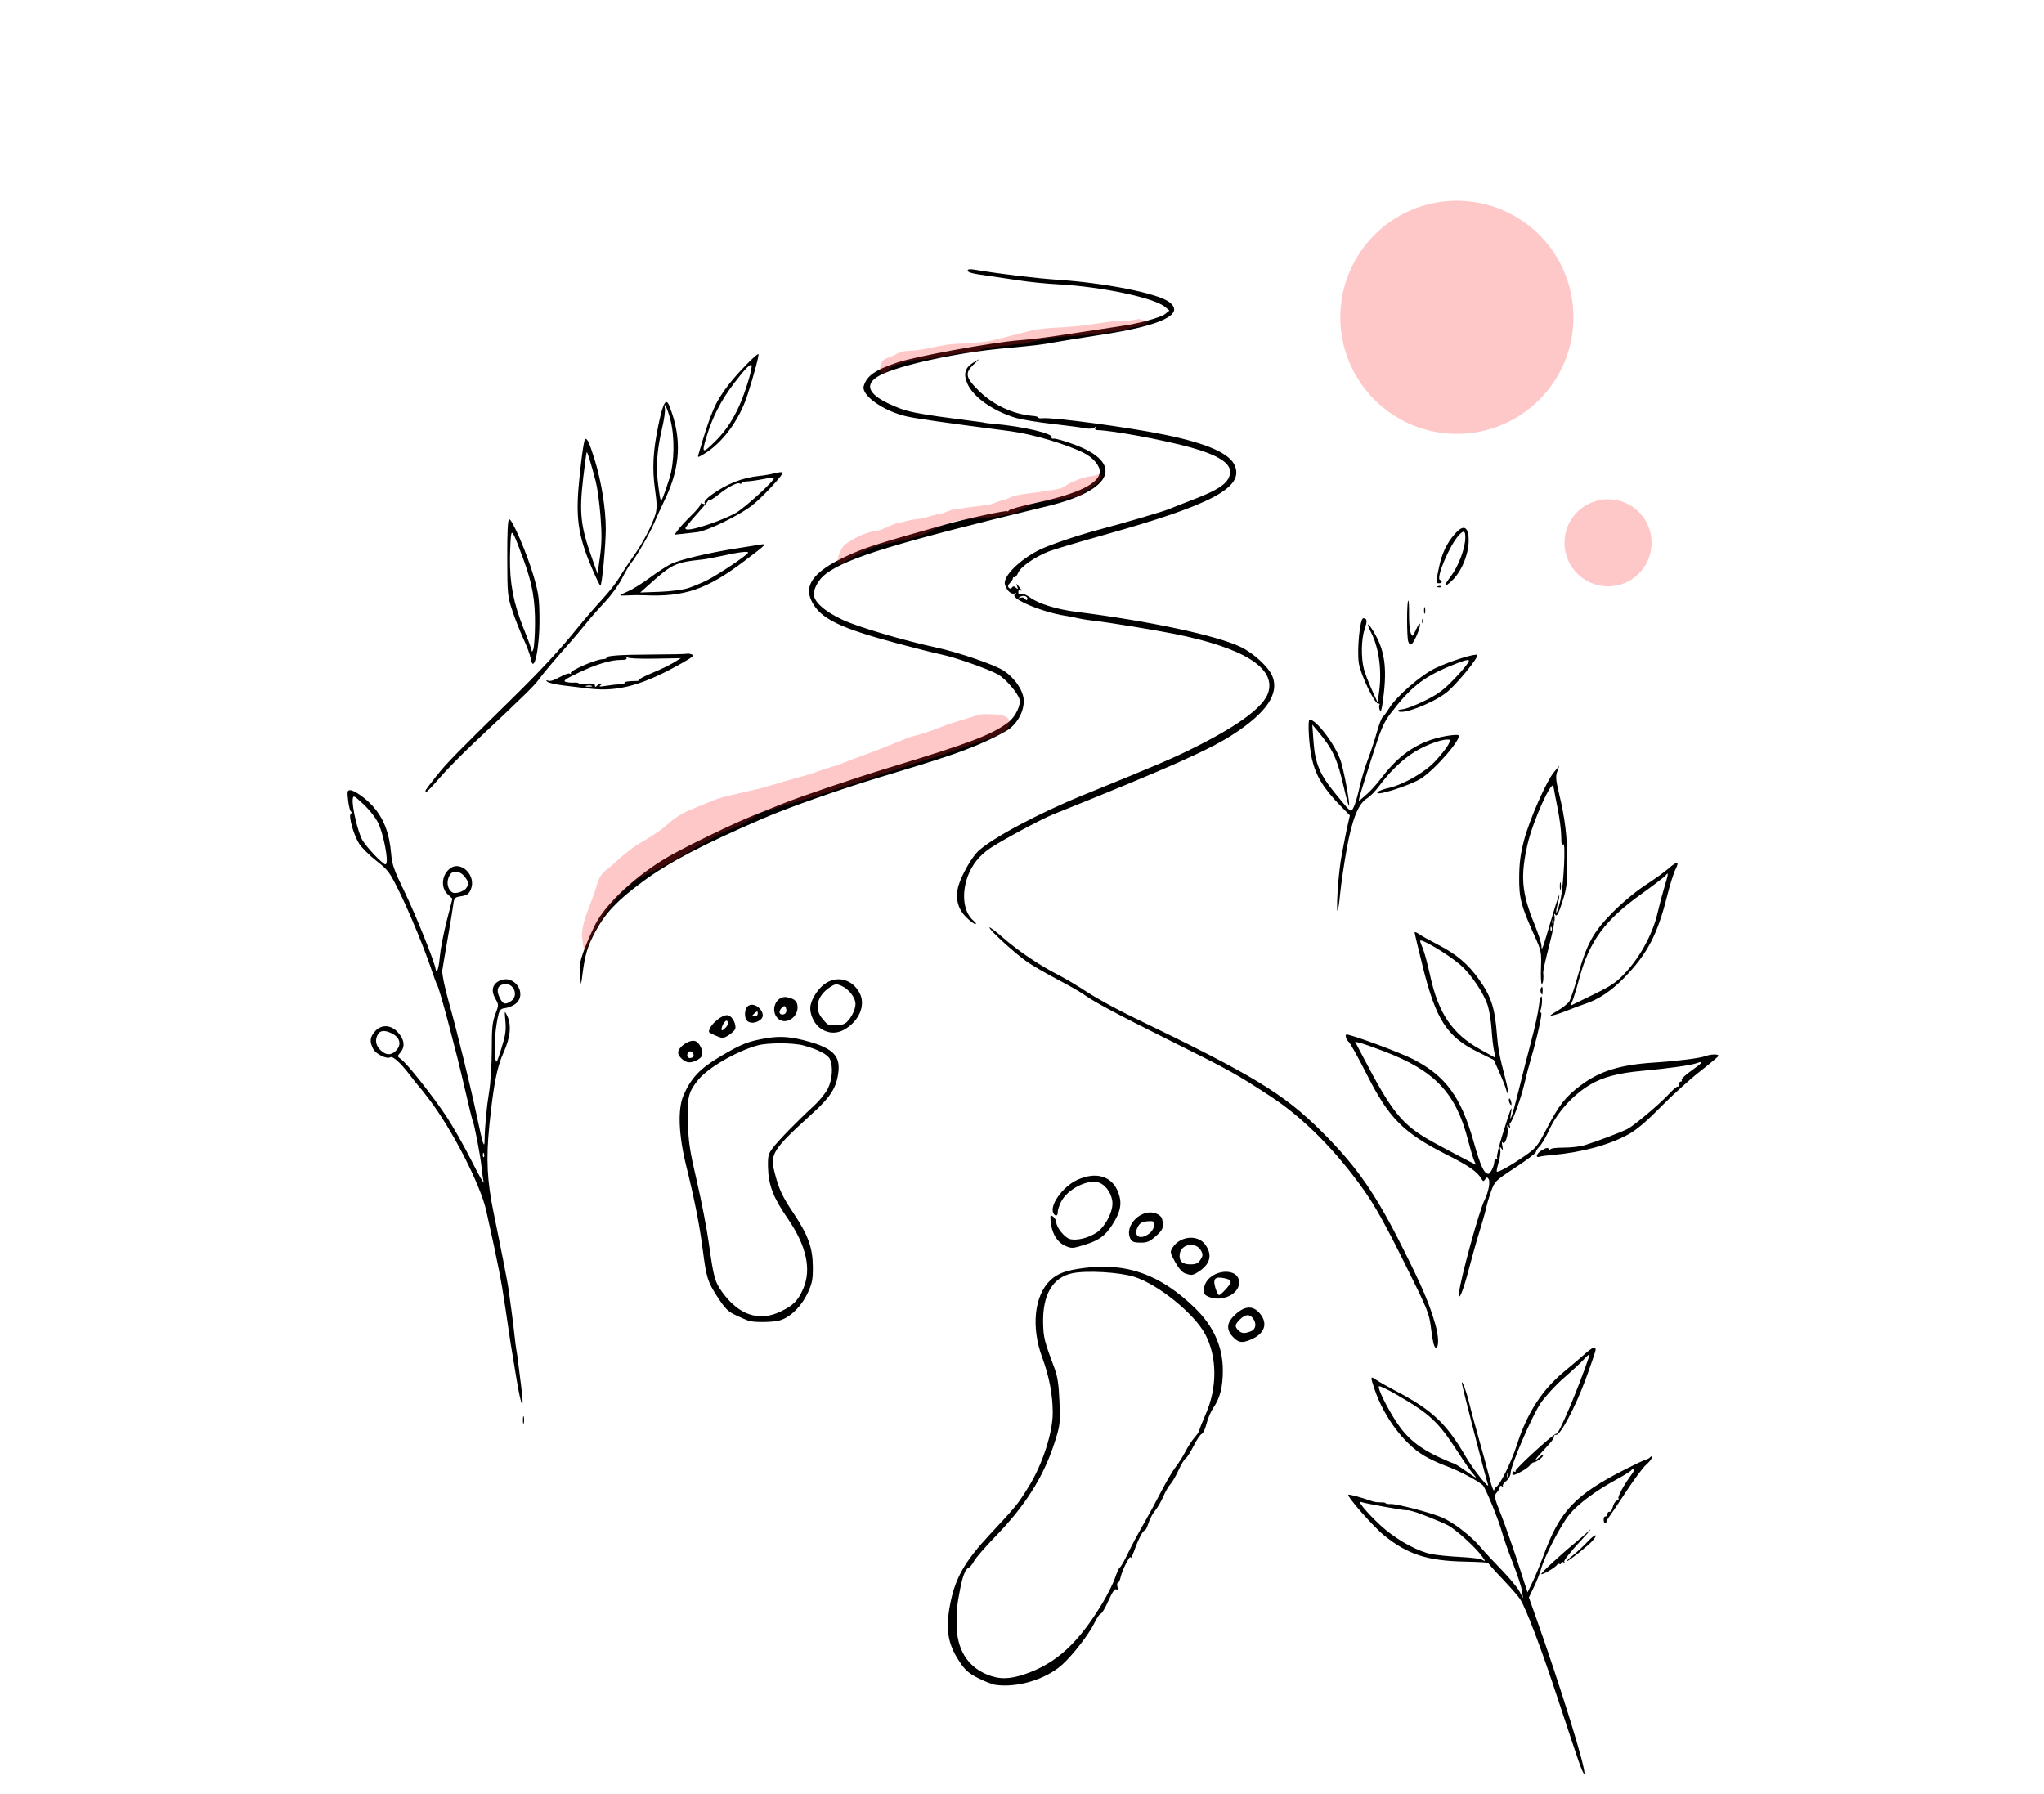 <?xml version="1.0" encoding="UTF-8" standalone="no"?>
<svg
   width="450"
   height="395"
   viewBox="0 0 450 395"
   version="1.1"
   id="svg4564"
   xml:space="preserve"
   xmlns="http://www.w3.org/2000/svg"
   xmlns:svg="http://www.w3.org/2000/svg"><defs
     id="defs4568" /><path
     style="fill:#000000;stroke-width:0.398"
     d="m 347.575,387.801 c -0.557,-1.599 -2.666,-7.927 -4.687,-14.062 -3.614,-10.975 -6.901,-19.64 -8.25,-21.748 -0.377,-0.59 -2.112,-2.571 -3.854,-4.402 -1.743,-1.832 -3.148,-3.42 -3.124,-3.529 0.025,-0.11 -2.287,-0.244 -5.137,-0.299 -8.26,-0.159 -12.636,-1.58 -17.828,-5.788 -2.386,-1.934 -8.211,-8.567 -7.844,-8.933 0.145,-0.145 3.079,0.655 5.231,1.427 0.438,0.157 1.29,0.269 1.892,0.248 0.603,-0.021 1.096,0.066 1.096,0.193 0,0.127 0.493,0.207 1.096,0.178 1.329,-0.064 8.899,1.917 11.309,2.959 2.48,1.073 6.302,4.003 8.349,6.4 0.966,1.131 3.134,3.469 4.819,5.197 1.685,1.727 3.422,3.826 3.862,4.664 l 0.798,1.523 -0.225,-1.594 c -0.124,-0.876 -1.034,-3.655 -2.024,-6.175 -0.99,-2.52 -2.059,-5.561 -2.377,-6.759 -0.655,-2.469 -3.485,-9.44 -4.165,-10.259 -0.723,-0.871 -5.296,-3.295 -8.201,-4.348 -1.476,-0.534 -3.642,-1.548 -4.813,-2.253 -4.437,-2.668 -8.759,-8.447 -10.838,-14.489 -1.011,-2.94 -0.984,-3.128 0.32,-2.207 0.603,0.426 2.53,1.522 4.283,2.437 7.969,4.156 11.159,7.142 15.38,14.392 1.734,2.978 5.507,7.69 4.929,6.155 -0.431,-1.145 -5.761,-21.833 -5.747,-22.31 0.021,-0.758 1.052,2.001 1.563,4.183 0.282,1.205 1.274,4.88 2.205,8.167 0.931,3.287 2.022,7.293 2.425,8.903 0.403,1.61 0.81,2.685 0.905,2.39 0.095,-0.295 0.313,-0.629 0.484,-0.743 0.946,-0.625 3.323,-5.468 4.551,-9.272 2.3,-7.127 5.562,-12.144 10.566,-16.254 1.418,-1.165 3.336,-2.798 4.262,-3.63 1.744,-1.566 2.497,-1.872 2.501,-1.015 8.8e-4,0.274 -1.011,3.245 -2.25,6.603 -2.233,6.051 -5.571,12.315 -6.459,12.121 -0.251,-0.055 -0.456,0.087 -0.456,0.316 0,0.509 -0.519,1.183 -2.637,3.425 -1.614,1.709 -1.909,2.369 -0.482,1.078 0.401,-0.363 0.729,-0.495 0.729,-0.295 0,0.384 -1.56,1.513 -2.124,1.538 -0.182,0.009 -0.541,0.302 -0.798,0.653 -0.257,0.351 -1.229,1.027 -2.159,1.502 -1.443,0.736 -1.692,0.771 -1.692,0.234 0,-0.346 0.184,-0.516 0.408,-0.377 0.225,0.139 0.359,0.078 0.299,-0.136 -0.132,-0.469 8.664,-8.493 8.972,-8.185 0.438,0.438 4.947,-10.221 7.275,-17.201 0.163,-0.489 -0.237,-0.237 -1.077,0.679 -0.735,0.801 -2.785,2.711 -4.554,4.244 -1.772,1.535 -4.053,4.012 -5.078,5.515 -1.937,2.841 -6.644,13.8 -6.644,15.468 0,0.531 -0.431,1.285 -0.982,1.719 -0.54,0.425 -0.854,0.915 -0.697,1.089 0.157,0.174 0.061,0.187 -0.213,0.029 -0.284,-0.163 -0.498,-0.076 -0.498,0.204 0,0.27 -0.298,0.82 -0.663,1.223 -0.623,0.688 -0.565,0.979 0.949,4.812 0.887,2.244 2.563,7.017 3.725,10.608 l 2.113,6.528 1.122,-2.319 c 0.617,-1.275 1.684,-3.855 2.371,-5.731 3.628,-9.915 6.937,-13.407 18.071,-19.067 2.191,-1.114 4.253,-2.081 4.581,-2.149 0.329,-0.068 0.729,-0.303 0.89,-0.522 0.179,-0.243 0.295,-0.194 0.299,0.125 0.004,0.288 -0.536,0.98 -1.198,1.537 -0.662,0.557 -2.628,3.19 -4.369,5.85 -1.74,2.66 -3.439,5.187 -3.775,5.615 -0.336,0.428 -0.611,0.921 -0.611,1.096 0,0.175 -0.141,0.317 -0.313,0.317 -0.172,0 -0.313,-0.346 -0.313,-0.768 0,-0.423 0.178,-0.736 0.395,-0.697 0.217,0.039 0.411,-0.198 0.431,-0.526 0.02,-0.329 0.239,-0.557 0.487,-0.508 0.248,0.049 0.564,-0.429 0.703,-1.062 0.139,-0.634 0.537,-1.261 0.883,-1.394 0.347,-0.133 0.515,-0.357 0.375,-0.497 -0.278,-0.278 1.284,-3.136 2.845,-5.204 0.537,-0.712 0.787,-1.295 0.555,-1.295 -0.232,0 -0.523,0.164 -0.647,0.363 -0.124,0.2 -1.613,1.119 -3.31,2.042 -4.51,2.453 -8.435,5.388 -10.31,7.708 -1.842,2.279 -5.366,9.058 -6.135,11.801 -0.276,0.985 -1.003,2.829 -1.615,4.098 l -1.114,2.308 1.309,3.668 c 5.614,15.732 11.459,34.61 10.891,35.178 -0.11,0.11 -0.656,-1.108 -1.214,-2.707 z m -21.323,-45.236 c -1.371,-1.919 -5.803,-5.936 -7.511,-6.808 -1.679,-0.857 -6.61,-2.816 -7.696,-3.058 -0.329,-0.073 -0.687,-0.168 -0.797,-0.211 -0.11,-0.043 -0.338,-0.055 -0.509,-0.027 -0.479,0.078 -9.29,-1.514 -10.114,-1.828 -1.162,-0.443 2.548,3.757 5.39,6.101 3.17,2.614 7.298,4.811 10.08,5.362 1.169,0.232 4.008,0.518 6.309,0.636 2.301,0.118 4.452,0.37 4.781,0.559 0.908,0.522 0.914,0.456 0.069,-0.728 z m -1.947,-18.127 c -0.452,-0.493 -1.982,-2.689 -3.399,-4.88 -4.321,-6.681 -6.11,-8.335 -13.765,-12.734 -1.819,-1.045 -3.419,-1.787 -3.557,-1.65 -0.371,0.371 1.814,4.802 3.968,8.048 2.213,3.335 4.929,5.563 9.171,7.523 1.669,0.771 3.181,1.411 3.359,1.421 0.179,0.011 1.311,0.719 2.516,1.574 2.548,1.808 2.833,1.924 1.707,0.697 z m 7.729,0.025 c -0.127,-0.318 -0.222,-0.223 -0.241,0.241 -0.017,0.42 0.077,0.655 0.209,0.523 0.132,-0.132 0.147,-0.476 0.031,-0.764 z m -113.04,46.408 c -0.561,-0.087 -2.175,-0.734 -3.585,-1.436 -2.046,-1.019 -2.864,-1.72 -4.044,-3.467 -2.733,-4.044 -3.269,-7.263 -2.158,-12.945 1.109,-5.67 3.212,-9.339 8.77,-15.302 5.847,-6.273 6.05,-6.524 8.489,-10.447 3.03,-4.875 5.302,-11.857 5.302,-16.293 0,-3.895 -0.788,-8.028 -2.316,-12.152 -2.48,-6.691 -1.751,-13.643 1.782,-16.996 1.614,-1.532 3.502,-2.212 7.549,-2.72 9.344,-1.173 16.656,1.466 24.197,8.735 4.169,4.018 6.236,8.599 6.236,13.82 2.3e-4,3.659 -0.611,6.067 -2.087,8.226 -0.56,0.819 -1.237,2.402 -1.505,3.516 -0.267,1.115 -0.743,2.126 -1.056,2.246 -0.314,0.12 -1.121,1.317 -1.795,2.659 -0.674,1.342 -1.46,2.576 -1.746,2.743 -0.286,0.167 -0.992,1.332 -1.567,2.588 -0.575,1.257 -1.382,2.644 -1.793,3.083 -0.411,0.439 -1.121,1.673 -1.578,2.742 -0.457,1.069 -1.271,2.467 -1.809,3.105 -0.538,0.639 -1.19,1.871 -1.449,2.737 -0.26,0.867 -0.618,1.576 -0.797,1.576 -0.415,0 -1.443,1.986 -2.36,4.561 -0.394,1.107 -0.73,1.745 -0.746,1.418 -0.041,-0.833 -1.863,2.707 -2.203,4.279 -0.154,0.712 -0.428,1.295 -0.609,1.295 -0.181,0 -0.228,0.387 -0.105,0.859 0.158,0.605 0.083,0.771 -0.254,0.563 -0.324,-0.2 -0.885,0.618 -1.733,2.527 -0.69,1.553 -1.444,2.826 -1.676,2.829 -0.232,0.004 -0.869,0.936 -1.417,2.072 -1.174,2.435 -4.76,7.07 -7.089,9.162 -3.646,3.276 -10.009,5.169 -14.847,4.417 z m 6.598,-2.32 c 6.921,-2.345 11.818,-6.828 17.153,-15.705 1.127,-1.875 2.358,-4.348 2.737,-5.496 0.378,-1.148 0.867,-2.197 1.085,-2.332 0.218,-0.135 1.011,-1.526 1.761,-3.092 0.75,-1.566 2.243,-4.371 3.318,-6.233 1.075,-1.862 2.879,-5.179 4.008,-7.37 1.129,-2.191 2.558,-4.618 3.176,-5.392 0.617,-0.774 1.582,-2.298 2.144,-3.386 0.562,-1.088 1.481,-2.499 2.042,-3.136 0.561,-0.637 1.021,-1.325 1.021,-1.529 0,-0.204 0.631,-1.806 1.401,-3.558 2.584,-5.876 2.543,-12.638 -0.105,-17.615 -2.42,-4.547 -10.392,-10.989 -15.638,-12.636 -3.266,-1.025 -10.453,-1.441 -13.597,-0.786 -4.35,0.906 -6.593,4.744 -6.447,11.029 0.073,3.145 0.266,3.909 2.509,9.918 0.685,1.835 0.938,3.547 1.089,7.37 0.189,4.778 0.145,5.141 -1.078,8.964 -2.381,7.439 -6.425,13.868 -12.955,20.592 -2.274,2.342 -4.423,4.816 -4.776,5.498 -0.353,0.682 -0.885,1.334 -1.182,1.448 -0.686,0.263 -1.289,1.747 -1.844,4.532 -0.71,3.569 -0.834,4.815 -0.806,8.112 0.045,5.269 2.361,9.063 6.618,10.84 2.703,1.128 4.958,1.118 8.366,-0.037 z M 339.33,346.484 c 0,-0.331 4.619,-4.571 7.798,-7.158 0.641,-0.522 1.873,-1.597 2.738,-2.39 0.865,-0.793 -0.075,0.325 -2.089,2.485 -2.014,2.16 -3.545,4.115 -3.403,4.344 0.151,0.244 0.067,0.299 -0.202,0.133 -0.253,-0.156 -0.46,-0.084 -0.46,0.161 0,0.245 -0.164,0.344 -0.364,0.22 -0.2,-0.124 -0.424,-0.071 -0.498,0.116 -0.212,0.541 -3.52,2.504 -3.52,2.089 z m 6.972,-4.116 c 0.876,-0.697 2.355,-2.076 3.287,-3.065 1.605,-1.705 2.475,-1.802 0.996,-0.111 -0.9,1.03 -5.223,4.474 -5.593,4.457 -0.156,-0.007 0.434,-0.583 1.31,-1.28 z M 115.131,312.587 c 0,-0.767 0.082,-1.081 0.182,-0.697 0.1,0.383 0.1,1.011 0,1.394 -0.1,0.383 -0.182,0.07 -0.182,-0.697 z m -1.44,-9.163 c -0.632,-3.834 -1.213,-7.345 -1.29,-7.801 -0.078,-0.456 -0.583,-3.862 -1.123,-7.569 -0.884,-6.075 -1.637,-9.908 -4.226,-21.522 -1.287,-5.773 -7.486,-17.861 -12.607,-24.583 -1.033,-1.356 -1.984,-2.555 -2.114,-2.664 -0.13,-0.11 -1.081,-1.308 -2.113,-2.662 -2.052,-2.694 -3.755,-4.224 -4.316,-3.877 -0.756,0.467 -3.155,-0.714 -3.737,-1.84 -0.827,-1.6 -0.739,-2.559 0.354,-3.829 1.391,-1.617 3.543,-1.539 5.082,0.183 1.494,1.673 1.643,3.22 0.439,4.567 -0.584,0.653 -0.566,0.756 0.232,1.315 1.274,0.892 6.724,7.742 9.802,12.318 1.474,2.191 4.032,6.673 5.684,9.96 1.653,3.287 2.882,5.445 2.732,4.796 -0.15,-0.649 -0.367,-2.173 -0.482,-3.386 -0.213,-2.258 -1.582,-9.42 -1.898,-9.931 -0.097,-0.156 -0.915,-3.502 -1.819,-7.435 -1.869,-8.132 -5.407,-21.423 -5.996,-22.524 -0.216,-0.404 -0.734,-1.772 -1.151,-3.039 -1.519,-4.621 -4.865,-12.777 -7.155,-17.443 -2.21,-4.502 -2.509,-4.908 -5.134,-6.965 -1.533,-1.201 -3.241,-2.904 -3.794,-3.785 -1.261,-2.007 -2.418,-6.241 -1.809,-6.618 0.255,-0.158 0.273,-0.324 0.045,-0.412 -0.211,-0.081 -0.501,-1.179 -0.646,-2.439 -0.237,-2.061 -0.189,-2.291 0.477,-2.291 0.861,0 3.392,1.781 4.88,3.435 2.481,2.756 3.735,5.997 4.117,10.636 0.19,2.305 0.641,3.574 2.974,8.366 2.454,5.041 6.817,15.94 6.817,17.031 0,0.23 0.153,0.323 0.34,0.208 0.187,-0.115 0.447,-1.494 0.579,-3.064 0.132,-1.57 0.808,-5.075 1.503,-7.789 l 1.264,-4.935 -1.046,-0.969 c -1.57,-1.455 -1.316,-4.272 0.513,-5.676 2.423,-1.86 5.861,1.574 4.593,4.588 -0.43,1.023 -0.822,1.305 -2.099,1.509 -1.488,0.238 -1.58,0.336 -1.778,1.901 -0.115,0.907 -0.665,4.249 -1.222,7.426 -0.557,3.177 -1.092,6.328 -1.187,7.003 -0.1,0.709 0.482,3.565 1.38,6.773 2.002,7.147 4.858,18.784 6.338,25.823 1.199,5.702 1.565,6.802 1.596,4.789 0.047,-3.038 0.459,-7.461 0.99,-10.624 0.328,-1.951 0.585,-6.028 0.585,-9.258 0,-4.777 0.135,-6.128 0.784,-7.836 0.783,-2.06 0.783,-2.066 -0.024,-3.501 -1.001,-1.782 -0.584,-3.253 1.125,-3.96 3.25,-1.346 6.065,3.139 3.273,5.214 -0.559,0.415 -1.537,0.811 -2.174,0.879 -0.892,0.095 -1.228,0.387 -1.467,1.276 -0.724,2.691 -1.101,7.619 -0.744,9.718 0.225,1.321 0.296,1.209 1.343,-2.108 0.899,-2.846 1.065,-3.966 0.888,-5.976 -0.21,-2.381 -0.196,-2.429 0.362,-1.278 1.011,2.082 0.763,4.754 -0.754,8.117 -1.478,3.274 -2.234,7.16 -3.15,16.185 -0.734,7.227 -0.489,12.178 0.943,19.091 0.412,1.989 0.835,4.065 0.939,4.613 0.105,0.548 0.641,3.237 1.192,5.976 0.551,2.739 1.091,5.697 1.201,6.573 0.109,0.876 0.378,2.848 0.597,4.382 0.219,1.534 0.508,3.864 0.641,5.179 0.133,1.315 0.327,2.839 0.429,3.386 0.103,0.548 0.27,1.713 0.373,2.59 0.102,0.876 0.386,3.117 0.629,4.98 0.858,6.553 0.152,5.695 -0.984,-1.195 z m -7.144,-49.475 c -0.127,-0.318 -0.222,-0.223 -0.241,0.241 -0.017,0.42 0.077,0.655 0.209,0.523 0.132,-0.132 0.147,-0.476 0.032,-0.764 z M 87.151,231.316 c 1.305,-1.305 0.964,-2.874 -0.825,-3.799 -1.542,-0.797 -2.653,-0.731 -3.145,0.188 -0.667,1.246 -0.479,2.386 0.565,3.431 1.186,1.186 2.339,1.247 3.404,0.181 z m 25.408,-10.978 c 1.692,-1.185 0.526,-3.999 -1.531,-3.695 -1.455,0.216 -1.839,1.265 -1.06,2.899 0.745,1.562 1.268,1.723 2.591,0.796 z m -9.971,-24.759 c 0.69,-0.927 0.627,-1.44 -0.328,-2.653 -0.877,-1.115 -2.395,-1.389 -3.054,-0.552 -0.781,0.991 -0.889,2.529 -0.242,3.452 0.515,0.735 0.876,0.863 1.882,0.665 0.684,-0.134 1.468,-0.545 1.742,-0.913 z m -17.429,-6.16 c 0,-2.01 -0.961,-6.254 -1.843,-8.145 -0.552,-1.182 -1.911,-2.937 -3.239,-4.183 -2.124,-1.992 -2.297,-2.08 -2.418,-1.225 -0.223,1.574 1.133,7.363 2.124,9.066 0.927,1.594 4.492,5.35 5.078,5.35 0.164,1.2e-4 0.299,-0.388 0.299,-0.864 z M 315.099,292.776 c -0.482,-3.812 -0.578,-4.054 -6.034,-15.039 -4.126,-8.308 -6.395,-12.364 -8.87,-15.851 -6.082,-8.571 -13.228,-15.771 -20.225,-20.373 -7.562,-4.975 -9.176,-5.875 -21.911,-12.213 -12.391,-6.167 -17.107,-8.691 -19.72,-10.554 -0.657,-0.469 -3.167,-1.892 -5.577,-3.162 -2.41,-1.27 -5.368,-2.983 -6.573,-3.807 -2.515,-1.718 -8.366,-7.034 -8.366,-7.6 0,-0.209 1.359,0.806 3.021,2.255 3.353,2.924 8.175,6.172 12.118,8.161 1.424,0.719 4.309,2.435 6.41,3.815 2.101,1.379 6.613,3.853 10.026,5.497 26.437,12.734 33.243,16.858 41.588,25.193 7.809,7.8 11.863,13.651 18.045,26.041 4.176,8.37 5.658,11.859 6.953,16.369 0.785,2.733 0.842,5.144 0.122,5.144 -0.355,0 -0.671,-1.216 -1.006,-3.875 z m -43.619,1.562 c -1.609,-1.68 -1.447,-3.23 0.524,-5.011 2.106,-1.903 3.862,-1.973 5.342,-0.215 1.876,2.229 1.1,4.495 -1.979,5.781 -1.939,0.81 -2.681,0.704 -3.887,-0.555 z m 3.883,-1.263 c 1.143,-0.434 1.352,-1.733 0.467,-2.898 -0.733,-0.966 -1.698,-0.871 -2.85,0.281 -1.144,1.144 -1.201,1.531 -0.352,2.38 0.726,0.726 1.316,0.777 2.734,0.237 z m -110.526,-2.317 c -0.329,-0.103 -1.556,-0.633 -2.728,-1.179 -1.811,-0.843 -2.423,-1.439 -4.081,-3.979 -2.251,-3.448 -2.501,-4.242 -3.314,-10.516 -0.71,-5.483 -1.769,-10.844 -3.645,-18.458 -1.684,-6.832 -1.898,-12.463 -0.591,-15.512 1.615,-3.768 3.645,-5.918 8.05,-8.524 4.716,-2.79 6.173,-3.369 10.197,-4.047 3.15,-0.531 5.563,-0.333 9.442,0.776 5.156,1.475 6.792,3.134 6.427,6.519 -0.373,3.453 -1.654,5.547 -5.581,9.123 -9.067,8.257 -9.547,9.019 -8.419,13.369 0.896,3.456 1.663,5.098 4.038,8.641 3.246,4.842 4.282,7.66 4.318,11.752 0.026,2.929 -0.125,3.722 -1.119,5.875 -1.376,2.98 -3.901,5.452 -6.203,6.072 -1.583,0.426 -5.546,0.478 -6.791,0.088 z m 6.972,-2.023 c 2.817,-1.346 3.842,-2.367 4.995,-4.973 1.906,-4.308 0.749,-9.558 -3.439,-15.607 -3.118,-4.504 -4.202,-7.331 -4.284,-11.174 -0.054,-2.556 0.05,-2.963 1.118,-4.365 1.279,-1.678 5.49,-5.981 8.98,-9.177 1.205,-1.103 2.595,-2.823 3.087,-3.822 0.981,-1.988 1.179,-4.855 0.446,-6.464 -0.466,-1.024 -2.716,-2.184 -5.86,-3.021 -2.295,-0.612 -7.787,-0.62 -10.024,-0.015 -4.605,1.245 -10.976,4.93 -13.108,7.583 -2.189,2.724 -2.442,3.772 -2.276,9.433 0.127,4.32 0.427,6.282 1.967,12.866 1,4.273 2.195,10.458 2.655,13.744 1.053,7.517 1.291,8.394 2.887,10.626 3.657,5.115 8.117,6.629 12.854,4.365 z m 94.359,-3.236 c -1.236,-0.499 -1.447,-1.048 -0.964,-2.5 1.21,-3.637 7.596,-4.197 7.596,-0.667 0,2.559 -3.728,4.339 -6.632,3.167 z m 3.833,-1.844 c 1.364,-1.554 1.27,-1.925 -0.587,-2.299 -1.928,-0.388 -2.428,0.185 -1.849,2.117 0.268,0.894 0.64,1.625 0.828,1.625 0.188,0 0.911,-0.649 1.608,-1.443 z m 51.242,0.807 c 0.307,-3.045 4.392,-17.886 5.582,-20.279 0.859,-1.727 1.304,-4.018 0.902,-4.641 -0.287,-0.445 -0.417,-0.434 -0.753,0.059 -0.354,0.521 -0.459,0.508 -0.819,-0.104 -0.909,-1.543 -2.775,-2.852 -7.34,-5.15 -9.858,-4.961 -12.971,-8.064 -17.918,-17.857 -1.843,-3.648 -3.63,-6.865 -3.971,-7.148 -0.541,-0.449 -0.882,-1.612 -0.473,-1.612 1.099,0 11.869,3.993 14.664,5.436 7.164,3.7 10.513,8.264 13.305,18.129 1.53,5.407 2.312,7.11 3.264,7.11 0.42,0 1.288,-1.757 1.288,-2.608 0,-0.318 0.19,-0.579 0.422,-0.579 0.232,0 0.313,-0.176 0.181,-0.39 -0.133,-0.215 0.412,-2.5 1.211,-5.079 1.729,-5.582 2.223,-6.86 1.892,-4.888 -0.517,3.076 0.323,0.641 1.655,-4.797 0.776,-3.168 2.031,-8.091 2.79,-10.94 0.758,-2.848 1.499,-6.21 1.646,-7.47 0.147,-1.26 0.399,-2.291 0.561,-2.291 0.295,0 0.166,2.15 -0.186,3.087 -0.103,0.274 -0.038,0.498 0.142,0.498 0.342,0 -0.839,5.325 -2.253,10.159 -0.449,1.534 -1.104,4.044 -1.457,5.577 -0.684,2.973 -2.615,8.283 -3.088,8.491 -0.157,0.069 -0.188,0.427 -0.07,0.797 0.186,0.582 0.152,0.592 -0.256,0.074 -0.392,-0.498 -0.438,-0.448 -0.274,0.299 0.277,1.266 -0.555,3.86 -1.026,3.197 -0.23,-0.324 -0.273,-0.076 -0.117,0.687 0.191,0.937 0.147,1.066 -0.202,0.598 -0.364,-0.488 -0.409,-0.434 -0.249,0.296 0.108,0.491 -0.056,1.731 -0.365,2.755 -0.308,1.024 -0.488,1.934 -0.399,2.023 0.258,0.258 2.997,-1.267 6.015,-3.349 2.621,-1.808 2.921,-2.176 4.985,-6.129 2.736,-5.239 4.109,-6.984 7.485,-9.513 4.204,-3.149 8.669,-4.529 16.214,-5.011 4.949,-0.316 10.003,-0.951 11.201,-1.407 1.254,-0.477 3.052,-0.497 2.875,-0.033 -0.073,0.192 -1.926,1.745 -4.117,3.452 -2.191,1.707 -6.046,5.2 -8.565,7.761 -3.218,3.271 -5.352,5.079 -7.171,6.073 -4.249,2.323 -10.347,3.969 -16.732,4.517 -1.205,0.103 -2.409,0.263 -2.676,0.355 -1.111,0.383 -0.849,-0.643 0.35,-1.372 0.977,-0.594 1.375,-0.67 1.607,-0.305 0.17,0.267 0.311,0.306 0.315,0.087 0.004,-0.229 1.234,-0.395 2.894,-0.39 1.588,0.004 3.694,-0.24 4.68,-0.543 2.577,-0.793 7.963,-2.833 9.362,-3.544 1.522,-0.775 7.171,-5.541 9.284,-7.834 0.889,-0.965 1.719,-1.652 1.843,-1.527 0.125,0.125 0.227,-0.072 0.227,-0.437 0,-0.365 0.19,-0.664 0.422,-0.664 0.232,0 0.319,-0.166 0.194,-0.369 -0.125,-0.203 0.852,-1.127 2.173,-2.053 2.46,-1.726 2.833,-2.253 1.151,-1.629 -1.251,0.465 -6.177,1.156 -12.083,1.697 -5.246,0.48 -8.633,1.385 -11.419,3.051 -3.805,2.275 -7.211,6.068 -9.032,10.06 -0.65,1.424 -1.563,2.985 -2.03,3.469 -0.467,0.484 -0.848,1.07 -0.848,1.304 0,0.233 -2.037,1.764 -4.527,3.401 -4.431,2.914 -4.545,3.026 -5.343,5.27 -0.449,1.261 -0.943,2.92 -1.097,3.687 -0.155,0.767 -0.788,3.008 -1.406,4.98 -0.619,1.972 -1.695,5.777 -2.392,8.456 -1.267,4.87 -2.374,7.5 -2.127,5.05 z m 3.373,-28.798 c -0.221,-0.413 -0.859,-2.519 -1.418,-4.681 -2.696,-10.432 -7.292,-15.287 -18.526,-19.569 -2.301,-0.877 -4.666,-1.707 -5.256,-1.844 l -1.073,-0.25 1.824,3.488 c 6.319,12.08 8.491,14.754 14.942,18.395 1.846,1.042 9.435,5.05 9.794,5.173 0.062,0.021 -0.067,-0.299 -0.288,-0.712 z m -63.767,24.621 c -0.607,-0.225 -1.45,-1.21 -2.159,-2.525 -1.129,-2.092 -1.143,-2.187 -0.478,-3.201 1.597,-2.437 5.362,-2.831 7.011,-0.735 1.733,2.203 1.328,4.316 -1.146,5.981 -1.473,0.992 -1.738,1.031 -3.228,0.48 z m 3.435,-2.973 c 0.57,-0.87 0.589,-1.155 0.135,-2.003 -1.097,-2.049 -4.431,-1.507 -4.694,0.763 -0.179,1.546 0.562,2.254 2.359,2.254 1.206,0 1.678,-0.218 2.2,-1.014 z m -29.804,-3.087 c -1.6,-0.717 -2.721,-2.414 -3.075,-4.655 -0.174,-1.1 -0.199,-2 -0.057,-2 0.472,0 1.215,0.947 1.215,1.549 0,1.011 1.739,3.201 2.851,3.59 1.403,0.492 4.11,-0.128 6.008,-1.376 1.777,-1.168 3.492,-4.307 3.492,-6.392 0,-1.884 -1.265,-3.911 -2.851,-4.568 -2.403,-0.995 -7.13,1.383 -8.519,4.286 -0.399,0.834 -0.704,1.83 -0.678,2.214 0.052,0.771 -0.505,0.937 -0.915,0.273 -1.025,-1.659 1.932,-5.885 5.173,-7.395 4.172,-1.943 7.73,-0.859 9.075,2.765 0.875,2.358 0.538,4.205 -1.286,7.049 -1.578,2.46 -2.959,3.472 -6.046,4.433 -2.763,0.86 -2.952,0.87 -4.386,0.228 z m 14.431,-1.45 c -1.619,-3.024 2.618,-7.071 5.809,-5.548 0.903,0.431 1.174,0.854 1.268,1.974 0.104,1.232 -0.1,1.625 -1.495,2.885 -1.351,1.22 -1.906,1.459 -3.392,1.459 -1.35,0 -1.877,-0.185 -2.19,-0.771 z m 4.115,-1.25 c 0.631,-0.497 1.05,-1.221 1.05,-1.817 0,-0.9 -0.136,-0.98 -1.481,-0.867 -1.108,0.092 -1.627,0.384 -2.059,1.157 -1.177,2.108 0.469,3.118 2.49,1.528 z m 79.271,-28.871 c -0.13,-0.338 -0.147,-0.704 -0.038,-0.813 0.109,-0.109 0.293,0.168 0.41,0.615 0.248,0.949 -0.028,1.096 -0.372,0.198 z m -0.703,-2.784 c -0.144,-0.575 -0.817,-2.285 -1.494,-3.8 l -1.232,-2.755 -3.633,-1.803 c -6.697,-3.323 -9.115,-7.094 -12.007,-18.72 -0.981,-3.944 -1.784,-7.327 -1.784,-7.518 -1.6e-4,-0.191 0.403,-0.056 0.896,0.3 0.493,0.356 2.42,1.434 4.283,2.396 4.023,2.078 6.562,4.225 8.944,7.563 2.736,3.834 3.533,6.272 3.997,12.233 0.235,3.015 0.578,4.82 1.796,9.458 0.479,1.824 0.787,3.401 0.684,3.504 -0.103,0.103 -0.305,-0.283 -0.45,-0.858 z m -2.662,-8.535 c -0.195,-0.867 -0.44,-2.973 -0.544,-4.681 -0.104,-1.708 -0.469,-4.04 -0.81,-5.182 -0.801,-2.684 -3.726,-7.051 -6.079,-9.078 -2.811,-2.421 -8.861,-6.009 -8.861,-5.255 0,0.098 0.279,0.845 0.62,1.661 0.341,0.816 1.057,3.482 1.591,5.925 1.84,8.417 4.879,12.875 11.135,16.337 1.753,0.97 3.212,1.782 3.244,1.806 0.031,0.023 -0.102,-0.667 -0.297,-1.533 z m -177.64,2.459 c -0.985,-0.313 -1.992,-1.361 -1.992,-2.071 0,-1.287 2.575,-3.006 3.799,-2.536 1.004,0.385 1.868,2.413 1.4,3.287 -0.453,0.847 -2.303,1.608 -3.208,1.32 z m 1.345,-1.201 c 0.315,-0.51 -0.416,-1.404 -0.902,-1.104 -0.64,0.395 -0.545,1.422 0.131,1.422 0.316,0 0.662,-0.143 0.77,-0.318 z m 4.731,-4.696 c -0.712,-0.311 -1.295,-0.647 -1.295,-0.746 0,-1.48 3.024,-4.034 4.297,-3.63 0.908,0.288 1.788,2.042 1.492,2.974 -0.209,0.66 -2.217,2.062 -2.863,2 -0.185,-0.018 -0.92,-0.287 -1.632,-0.599 z m 2.876,-2.974 c -0.232,-0.376 -0.441,-0.317 -0.845,0.235 -0.295,0.404 -0.537,1.009 -0.537,1.344 0,0.474 0.189,0.421 0.845,-0.235 0.508,-0.508 0.722,-1.044 0.537,-1.344 z m 20.605,1.603 c -1.386,-0.845 -2.466,-2.848 -2.466,-4.574 0,-1.564 1.42,-4.007 3.053,-5.252 2.703,-2.062 6.198,-1.213 7.816,1.898 1.254,2.41 0.182,5.55 -2.577,7.549 -1.962,1.421 -3.91,1.548 -5.826,0.38 z m 5.094,-1.18 c 1.098,-0.588 2.4,-2.922 2.4,-4.304 0,-1.462 -1.488,-3.363 -3.182,-4.065 -1.075,-0.445 -1.353,-0.399 -2.56,0.428 -2.649,1.815 -3.355,4.487 -1.742,6.587 0.485,0.632 1.068,1.281 1.295,1.442 0.598,0.425 2.932,0.37 3.789,-0.088 z m -21.205,-0.439 c -1.025,-0.592 -0.94,-2.994 0.126,-3.565 1.598,-0.855 3.982,1.793 2.703,3.004 -0.81,0.768 -2.047,1.013 -2.83,0.561 z m 2.092,-1.806 c 0,-0.529 -0.108,-0.557 -0.598,-0.15 -0.329,0.273 -0.598,0.564 -0.598,0.646 0,0.083 0.269,0.15 0.598,0.15 0.329,0 0.598,-0.291 0.598,-0.646 z m 4.417,1.079 c -1.81,-1.81 -0.331,-5.133 2.071,-4.653 1.658,0.332 2.276,0.938 2.276,2.233 0,2.388 -2.814,3.954 -4.348,2.42 z m 1.77,-1.249 c 0.142,-0.23 0.15,-0.698 0.019,-1.041 -0.193,-0.504 -0.353,-0.529 -0.832,-0.131 -0.326,0.271 -0.593,0.739 -0.593,1.041 0,0.643 1.031,0.739 1.406,0.131 z m 169.794,-0.37 c 1.147,-0.668 2.346,-1.615 2.664,-2.106 0.318,-0.491 1.148,-2.954 1.844,-5.473 1.979,-7.168 3.402,-9.782 7.681,-14.106 2.145,-2.168 5.134,-4.656 7.239,-6.025 1.972,-1.283 4.258,-2.925 5.081,-3.65 1.96,-1.727 2.483,-1.667 1.55,0.176 -0.415,0.822 -1.246,3.466 -1.846,5.876 -2.102,8.446 -4.392,12.806 -9.449,17.986 -2.84,2.909 -5.687,4.808 -8.618,5.75 -0.802,0.258 -2.445,0.87 -3.65,1.36 -1.205,0.491 -2.729,1.012 -3.386,1.159 -0.942,0.21 -0.753,0.01 0.89,-0.947 z m 8.121,-3.697 c 3.972,-1.945 4.973,-2.641 7.05,-4.895 3.188,-3.46 5.888,-8.492 6.914,-12.887 0.441,-1.887 1.143,-4.544 1.562,-5.904 0.877,-2.851 0.927,-3.349 0.25,-2.482 -0.267,0.342 -2.664,2.18 -5.328,4.086 -8.054,5.762 -11.467,10.39 -13.674,18.546 -0.674,2.491 -1.417,4.887 -1.652,5.325 -0.234,0.438 -0.274,0.725 -0.089,0.638 0.186,-0.087 2.421,-1.179 4.967,-2.426 z m -11.721,-0.433 c -0.113,-0.294 -0.065,-0.761 0.107,-1.039 0.199,-0.323 0.312,-0.13 0.312,0.534 0,1.159 -0.114,1.297 -0.419,0.504 z m -211.423,-2.952 c -0.055,-0.931 -0.131,-1.917 -0.168,-2.191 -0.182,-1.338 1.097,-5.006 3.369,-9.661 2.309,-4.73 9.394,-11.252 16.657,-15.332 4.316,-2.425 14.14,-7.167 18.187,-8.78 1.534,-0.611 4.402,-1.765 6.374,-2.564 3.943,-1.598 16.026,-5.69 23.505,-7.96 17.818,-5.408 22.692,-7.264 26.294,-10.01 1.527,-1.164 2.783,-3.741 2.451,-5.028 -0.36,-1.398 -3.062,-4.53 -4.734,-5.489 -2.001,-1.148 -9.499,-3.791 -12.457,-4.391 -1.315,-0.267 -5.62,-1.349 -9.567,-2.404 -12.886,-3.445 -17.039,-5.471 -18.97,-9.256 -1.972,-3.865 0.776,-7.059 9.197,-10.689 3.157,-1.361 6.154,-2.291 19.938,-6.188 4.85,-1.371 13.942,-3.322 13.95,-2.993 0.004,0.139 0.138,0.052 0.299,-0.193 0.161,-0.245 2.948,-1.019 6.194,-1.72 9.186,-1.984 13.819,-4.278 13.819,-6.842 0,-1.329 -1.517,-3.092 -3.521,-4.092 -3.926,-1.959 -11.343,-4.148 -16.199,-4.78 -14.948,-1.947 -20.578,-2.751 -22.808,-3.256 -5.1,-1.156 -10.041,-4.656 -9.437,-6.684 0.669,-2.247 2.522,-3.545 7.397,-5.182 3.992,-1.341 20.553,-4.373 26.64,-4.878 3.693,-0.306 6.377,-0.657 13.744,-1.794 4.163,-0.643 8.286,-1.271 9.163,-1.395 3.623,-0.516 8.431,-1.838 9.362,-2.574 l 0.996,-0.787 -0.931,-0.784 c -2.409,-2.028 -13.988,-4.479 -23.57,-4.99 -2.52,-0.134 -6.257,-0.504 -8.306,-0.822 -2.048,-0.318 -5.006,-0.755 -6.573,-0.971 -4.121,-0.568 -5.04,-0.8 -5.04,-1.27 0,-0.263 0.557,-0.326 1.494,-0.169 5.993,1.002 13.205,1.871 18.625,2.246 10.316,0.713 21.53,2.948 24.146,4.811 3.796,2.703 -1.504,5.261 -15.182,7.327 -3.615,0.546 -8.008,1.253 -9.76,1.571 -3.306,0.599 -3.89,0.669 -12.151,1.449 -9.742,0.92 -22.085,3.625 -26.31,5.766 -3.635,1.842 -3.032,4.069 1.708,6.302 4.03,1.899 5.152,2.127 19.821,4.013 0.767,0.099 1.394,0.202 1.394,0.23 0,0.028 0.896,0.13 1.992,0.227 6.49,0.573 13.239,2.17 12.72,3.009 -0.12,0.193 0.107,0.307 0.503,0.253 0.396,-0.054 2.414,0.528 4.484,1.295 11.052,4.094 8.493,10.063 -5.801,13.528 -33.42,8.102 -44.056,11.345 -48.863,14.899 -1.523,1.126 -2.683,3.074 -2.683,4.506 0,1.699 2.337,3.775 6.374,5.662 3.326,1.555 13.496,4.567 20.404,6.043 4.986,1.065 13.018,3.814 15.02,5.139 2.53,1.675 4.415,4.528 4.415,6.681 0,2.188 -1.147,4.468 -3.026,6.017 -0.801,0.66 -3.719,2.174 -6.485,3.365 -4.586,1.974 -8.657,3.335 -21.961,7.337 -8.855,2.664 -20.233,6.669 -25.895,9.113 -13.362,5.77 -20.887,9.729 -26.692,14.043 -5.468,4.063 -8.063,6.809 -10.213,10.801 -1.791,3.327 -2.308,5.041 -2.899,9.608 -0.303,2.339 -0.342,2.42 -0.433,0.881 z m 211.471,-2.474 c 0.123,-3.441 0.069,-3.701 -1.478,-7.137 -2.936,-6.519 -3.361,-8.158 -3.322,-12.798 0.026,-3.139 0.292,-5.16 1.065,-8.095 1.204,-4.571 4.911,-13.005 6.598,-15.011 l 1.173,-1.394 -0.461,1.255 c -0.379,1.033 -0.311,1.88 0.384,4.781 1.374,5.73 1.833,9.575 1.822,15.278 -0.009,4.771 -0.134,5.757 -1.104,8.728 -0.818,2.503 -1.194,3.208 -1.49,2.789 -0.292,-0.414 -0.34,-0.308 -0.181,0.406 0.118,0.532 -0.415,3.359 -1.184,6.284 -0.769,2.925 -1.368,5.627 -1.33,6.005 0.131,1.297 -0.022,2.481 -0.321,2.482 -0.164,3e-4 -0.241,-1.606 -0.171,-3.571 z m 2.316,-10.772 c 0.935,-3.177 1.708,-5.508 1.718,-5.179 0.01,0.329 -0.174,1.287 -0.408,2.129 -0.234,0.842 -0.346,1.611 -0.249,1.707 0.097,0.097 0.475,-1.014 0.841,-2.47 0.756,-3.01 1.298,-13.495 0.648,-12.522 -0.29,0.434 -0.401,-0.037 -0.405,-1.716 -0.004,-1.273 -0.356,-4.051 -0.784,-6.175 -0.428,-2.124 -0.844,-4.309 -0.925,-4.857 -0.274,-1.854 -4.533,7.58 -5.684,12.592 -1.635,7.116 -1.339,10.728 1.441,17.56 0.86,2.114 1.578,4.307 1.595,4.873 0.041,1.346 0.169,1.003 2.213,-5.942 z m 1.832,-7.171 c 0,-0.767 0.082,-1.081 0.182,-0.697 0.1,0.383 0.1,1.011 0,1.394 -0.1,0.383 -0.182,0.07 -0.182,-0.697 z m -1.812,9.088 c -0.127,-0.318 -0.222,-0.223 -0.241,0.241 -0.017,0.42 0.077,0.655 0.209,0.523 0.132,-0.132 0.147,-0.476 0.031,-0.764 z m 0.398,-1.594 c -0.127,-0.318 -0.222,-0.223 -0.241,0.241 -0.017,0.42 0.077,0.655 0.209,0.523 0.132,-0.132 0.147,-0.476 0.031,-0.764 z m -129.321,-0.693 c -1.854,-1.854 -2.423,-4.263 -1.639,-6.941 0.667,-2.278 2.907,-6.215 4.267,-7.5 3.086,-2.917 13.389,-8.426 23.238,-12.427 16.629,-6.754 19.815,-8.121 24.899,-10.682 9.581,-4.827 14.866,-8.817 15.797,-11.925 1.616,-5.395 -5.525,-9.819 -20.777,-12.872 -4.202,-0.841 -14.48,-2.519 -17.33,-2.829 -1.315,-0.143 -3.018,-0.411 -3.785,-0.597 -0.767,-0.185 -2.022,-0.43 -2.789,-0.545 -5.091,-0.761 -12.34,-3.829 -11.112,-4.703 0.443,-0.316 0.422,-0.353 -0.105,-0.185 -0.729,0.232 -1.698,-0.678 -2.087,-1.96 -0.523,-1.722 3.028,-5.335 7.472,-7.603 2.081,-1.062 8.672,-3.307 13.202,-4.498 5.37,-1.412 14.353,-4.056 15.537,-4.574 0.657,-0.287 2.988,-1.204 5.179,-2.037 6.121,-2.326 8.167,-3.873 8.167,-6.174 0,-1.952 -2.831,-3.697 -8.603,-5.303 -5.902,-1.642 -17.286,-3.756 -20.602,-3.825 -0.459,-0.009 -0.619,-0.196 -0.44,-0.513 0.209,-0.37 0.158,-0.385 -0.199,-0.056 -0.312,0.287 -1.065,0.334 -2.15,0.133 -0.918,-0.17 -4.179,-0.597 -7.247,-0.948 -3.068,-0.351 -6.554,-0.919 -7.748,-1.262 -5.042,-1.45 -9.497,-4.558 -10.827,-7.553 -0.941,-2.12 -0.556,-3.547 1.252,-4.64 l 1.387,-0.838 -1.295,1.235 c -1.977,1.885 -1.764,2.906 1.215,5.827 3.214,3.151 7.517,5.133 11.931,5.496 0.603,0.049 1.096,0.206 1.096,0.347 0,0.141 0.409,0.212 0.909,0.157 2.303,-0.253 18.772,1.957 26.8,3.597 9.459,1.931 14.432,4.118 15.573,6.848 2.018,4.829 -5.15,8.617 -28.907,15.276 -5.569,1.561 -11.004,3.184 -12.077,3.608 -3.053,1.203 -6.124,3.343 -6.716,4.679 -0.293,0.662 -0.674,1.116 -0.846,1.009 -0.173,-0.107 -0.314,-0.017 -0.314,0.199 0,0.216 -0.293,0.687 -0.652,1.045 -0.444,0.444 -0.522,0.781 -0.244,1.059 0.278,0.278 0.497,0.263 0.687,-0.045 0.207,-0.335 0.428,-0.33 0.851,0.022 0.47,0.39 0.523,0.341 0.299,-0.279 -0.292,-0.809 -0.235,-0.773 0.665,0.419 0.365,0.484 0.398,0.662 0.086,0.474 -0.319,-0.192 -0.498,-0.06 -0.498,0.365 0,0.44 0.211,0.583 0.626,0.423 0.354,-0.136 1.176,0.174 1.892,0.713 1.874,1.411 5.928,2.667 10.429,3.232 15.911,1.995 30.764,5.175 36.03,7.714 2.863,1.381 6.152,4.429 6.961,6.452 1.527,3.816 -1.254,7.957 -8.53,12.705 -5.364,3.5 -13.917,7.305 -39.839,17.726 -2.539,1.021 -11.392,5.787 -13.782,7.421 -2.384,1.629 -3.953,3.589 -4.901,6.124 -1.478,3.95 -0.937,8.067 1.297,9.869 0.469,0.379 0.629,0.692 0.355,0.697 -0.274,0.004 -1.202,-0.695 -2.063,-1.556 z m 13.516,-70.102 c 0,-0.572 -1.019,-0.801 -1.63,-0.367 -0.448,0.318 -0.423,0.355 0.123,0.18 0.376,-0.121 0.79,-0.048 0.92,0.162 0.296,0.479 0.587,0.491 0.587,0.025 z m 68.305,64.323 c 0.156,-2.615 0.55,-6.111 0.876,-7.769 0.326,-1.657 0.672,-3.462 0.769,-4.01 0.097,-0.548 0.373,-1.855 0.613,-2.905 l 0.437,-1.909 -2.036,-2.075 c -3.777,-3.85 -5.496,-6.68 -6.343,-10.44 -0.632,-2.803 -0.959,-8.565 -0.486,-8.565 1.469,0 5.559,5.384 6.809,8.964 0.722,2.066 2.142,9.719 1.857,10.005 -0.089,0.089 -0.563,-1.587 -1.053,-3.726 -1.53,-6.68 -2.473,-8.725 -5.9,-12.801 l -1.129,-1.343 0.28,3.827 c 0.347,4.743 1.388,7.197 4.836,11.395 3.589,4.371 3.353,4.199 4.012,2.914 0.313,-0.609 0.883,-2.542 1.267,-4.295 0.384,-1.753 1.214,-4.532 1.844,-6.175 0.63,-1.643 1.516,-4.332 1.97,-5.976 0.454,-1.643 1.041,-3.167 1.306,-3.386 0.265,-0.219 0.884,-1.059 1.377,-1.866 1.624,-2.661 7.04,-7.366 10.21,-8.87 3.261,-1.547 8.821,-3.3 9.216,-2.904 0.444,0.444 -4.899,6.913 -6.957,8.423 -3.252,2.387 -9.612,4.784 -10.453,3.939 -0.172,-0.173 0.26,-0.354 0.96,-0.401 0.7,-0.048 2.901,-0.891 4.89,-1.875 2.986,-1.477 4.149,-2.347 6.673,-4.989 1.681,-1.76 3.057,-3.462 3.057,-3.783 0,-0.44 -1.019,-0.162 -4.146,1.13 -5.887,2.433 -8.758,4.716 -13.08,10.4 -1.568,2.062 -2.147,3.428 -4.223,9.96 -3.242,10.204 -3.088,9.598 -2.27,8.922 1.825,-1.506 3.006,-2.752 4.679,-4.938 3.956,-5.17 8.281,-7.93 14.006,-8.94 1.285,-0.227 2.5,-0.311 2.699,-0.188 0.934,0.577 -5.031,7.502 -8.219,9.541 -2.487,1.591 -10.668,4.145 -9.514,2.97 0.247,-0.252 1.233,-0.631 2.191,-0.842 3.428,-0.755 8.144,-3.446 10.502,-5.992 1.211,-1.308 2.474,-2.904 2.806,-3.547 0.568,-1.098 0.558,-1.169 -0.167,-1.169 -1.772,0 -5.758,1.62 -8.102,3.292 -2.612,1.864 -4.705,3.973 -7.083,7.136 -0.767,1.02 -1.891,2.151 -2.498,2.513 -1.919,1.144 -3.328,4.656 -4.498,11.212 -0.582,3.259 -1.223,7.618 -1.425,9.688 -0.528,5.407 -0.895,5.047 -0.561,-0.55 z M 93.776,173.848 c 0.164,-0.274 1.222,-1.663 2.352,-3.088 2.155,-2.717 4.403,-5.021 15.765,-16.153 7.223,-7.077 11.217,-11.375 15.473,-16.648 1.385,-1.716 3.727,-4.423 5.203,-6.015 1.476,-1.592 3.193,-3.773 3.815,-4.847 0.622,-1.074 1.968,-3.118 2.991,-4.542 2.094,-2.916 4.22,-6.958 4.919,-9.353 0.366,-1.256 0.35,-2.42 -0.078,-5.387 -0.663,-4.601 -0.466,-8.456 0.723,-14.185 1.033,-4.979 1.676,-6.131 2.404,-4.31 2.825,7.07 2.522,13.441 -0.984,20.686 -0.742,1.534 -1.763,3.775 -2.267,4.98 -1.009,2.408 -4.06,7.708 -5.161,8.964 -0.384,0.438 -1.28,1.959 -1.99,3.38 -0.71,1.421 -2.398,3.752 -3.749,5.179 -1.352,1.428 -3.247,3.581 -4.211,4.787 -0.964,1.205 -2.568,3.108 -3.564,4.23 -3.289,3.701 -5.742,6.608 -6.809,8.072 -1.018,1.395 -3.244,3.572 -14.166,13.846 -2.826,2.658 -6.299,6.199 -7.718,7.868 -1.419,1.669 -2.729,3.035 -2.912,3.035 -0.183,0 -0.198,-0.224 -0.035,-0.498 z m 53.604,-68.542 c 1.115,-3.592 1.194,-9.201 0.182,-13.024 -0.661,-2.498 -1.53,-4.214 -1.176,-2.324 0.095,0.51 -0.184,2.45 -0.62,4.313 -1.168,4.987 -1.4,8.548 -0.828,12.735 0.489,3.576 0.515,3.637 1.026,2.419 0.289,-0.687 0.926,-2.54 1.416,-4.118 z m 156.382,50.977 c -0.159,-0.403 -0.185,-0.901 -0.059,-1.105 0.127,-0.205 0.02,-0.323 -0.237,-0.263 -0.77,0.181 -3.94,-6.402 -4.316,-8.963 -0.434,-2.959 0.25,-9.851 0.978,-9.851 0.866,0 0.939,0.58 0.302,2.417 -0.738,2.129 -0.814,6.281 -0.162,8.738 0.262,0.986 1.046,3.043 1.742,4.572 l 1.266,2.779 0.269,-1.783 c 0.748,-4.95 0.113,-10.053 -1.69,-13.586 -1.348,-2.642 -0.565,-2.217 0.956,0.519 2.207,3.97 2.616,8.033 1.535,15.268 -0.213,1.425 -0.38,1.783 -0.586,1.259 z m -173.983,-4.696 c -1.424,-0.172 -3.997,-0.483 -5.717,-0.69 -1.72,-0.207 -3.334,-0.584 -3.585,-0.838 -0.346,-0.349 -0.289,-0.397 0.234,-0.198 0.422,0.161 1.396,-0.149 2.495,-0.793 0.992,-0.581 2.008,-0.93 2.258,-0.776 0.259,0.16 0.346,0.105 0.202,-0.127 -0.299,-0.483 5.412,-2.99 6.962,-3.056 0.581,-0.025 0.988,-0.157 0.904,-0.294 -0.293,-0.477 2.87,-0.707 10.145,-0.736 4.028,-0.016 7.434,-0.093 7.569,-0.17 0.135,-0.077 0.587,-0.016 1.004,0.136 0.624,0.227 0.341,0.516 -1.594,1.628 -8.855,5.092 -14.485,6.687 -20.877,5.913 z m 0.506,-0.609 c -0.27,-0.109 -0.808,-0.116 -1.195,-0.015 -0.388,0.101 -0.167,0.19 0.49,0.198 0.657,0.009 0.974,-0.074 0.705,-0.184 z m 2.064,-0.529 c 0.23,0.004 0.149,0.193 -0.179,0.422 -0.428,0.298 -0.09,0.328 1.195,0.107 0.986,-0.17 2.358,-0.315 3.049,-0.322 0.691,-0.007 1.174,-0.148 1.072,-0.312 -0.167,-0.27 0.904,-0.442 2.731,-0.44 0.373,3.9e-4 0.604,-0.117 0.515,-0.262 -0.089,-0.144 1.224,-0.835 2.919,-1.535 1.695,-0.7 3.794,-1.712 4.664,-2.249 l 1.582,-0.977 -5.683,0.106 c -3.51,0.066 -5.855,-0.051 -6.134,-0.306 -0.319,-0.292 -0.369,-0.267 -0.169,0.086 0.203,0.36 -0.139,0.499 -1.236,0.503 -2.279,0.007 -5.372,0.946 -9.359,2.841 -2.682,1.274 -3.397,1.768 -2.849,1.965 0.402,0.145 1.224,0.232 1.827,0.194 0.603,-0.038 1.096,0.032 1.096,0.155 0,0.124 0.807,0.161 1.793,0.082 1.279,-0.102 1.793,0.006 1.793,0.376 0,0.403 0.106,0.412 0.478,0.04 0.263,-0.263 0.666,-0.475 0.896,-0.472 z m -15.495,-5.454 c -0.152,-0.838 -0.875,-2.795 -1.606,-4.348 -0.731,-1.554 -1.83,-4.332 -2.441,-6.175 -1.071,-3.227 -1.113,-3.658 -1.133,-11.683 -0.015,-5.689 0.117,-8.379 0.414,-8.478 0.612,-0.205 3.94,7.534 5.411,12.582 1.067,3.664 1.237,4.893 1.272,9.208 0.053,6.567 -1.245,12.593 -1.916,8.894 z m 0.934,-7.564 c 0.047,-5.291 -0.599,-8.962 -2.478,-14.078 -2.156,-5.87 -2.53,-6.647 -2.763,-5.743 -0.108,0.42 -0.229,2.696 -0.269,5.058 -0.094,5.614 0.769,10.139 2.983,15.638 0.973,2.418 1.787,4.658 1.809,4.98 0.022,0.321 0.183,0.136 0.359,-0.412 0.175,-0.548 0.337,-2.997 0.359,-5.443 z m 192.237,3.773 c -0.33,-1.039 -0.329,-8.666 2.9e-4,-8.996 0.124,-0.124 0.206,1.194 0.182,2.93 -0.024,1.735 0.137,3.603 0.357,4.151 0.395,0.981 0.414,0.969 1.229,-0.797 0.496,-1.074 0.828,-1.473 0.828,-0.996 0,0.958 -1.327,3.982 -1.904,4.339 -0.226,0.14 -0.538,-0.144 -0.692,-0.631 z m 3.044,-4.538 c 0.019,-0.464 0.114,-0.558 0.241,-0.241 0.115,0.288 0.101,0.631 -0.031,0.764 -0.132,0.132 -0.227,-0.103 -0.209,-0.523 z m 0.445,-2.357 c 0.009,-0.657 0.097,-0.878 0.198,-0.49 0.101,0.388 0.094,0.925 -0.015,1.195 -0.109,0.27 -0.192,-0.047 -0.184,-0.705 z m -176.961,-3.27 c 0,-0.08 0.79,-0.484 1.756,-0.898 0.966,-0.414 3.072,-1.726 4.681,-2.915 1.609,-1.189 3.695,-2.555 4.636,-3.035 1.862,-0.949 8.427,-2.519 14.423,-3.45 2.082,-0.323 4.412,-0.695 5.179,-0.827 1.752,-0.301 1.648,-0.19 -3.386,3.614 -8.291,6.266 -13.152,7.916 -22.11,7.506 -0.986,-0.045 -2.555,-0.03 -3.486,0.034 -0.931,0.064 -1.693,0.05 -1.693,-0.029 z m 14.939,-1.571 c 1.096,-0.357 2.983,-1.144 4.195,-1.75 2.352,-1.176 8.56,-5.326 8.978,-6.001 0.29,-0.47 -1.761,-0.228 -6.002,0.707 -1.534,0.338 -3.313,0.67 -3.953,0.737 -6.019,0.631 -6.737,0.968 -11.873,5.578 l -1.883,1.69 4.273,-0.156 c 2.439,-0.089 5.128,-0.434 6.265,-0.805 z m 165.057,-0.412 c 0.288,-0.115 0.631,-0.101 0.764,0.032 0.132,0.132 -0.103,0.227 -0.523,0.209 -0.464,-0.019 -0.559,-0.114 -0.241,-0.241 z m -185.92,-3.225 c -3.176,-7.28 -3.868,-11.239 -3.25,-18.613 0.415,-4.95 1.126,-10.212 1.421,-10.507 0.42,-0.42 0.946,0.697 2.136,4.531 1.459,4.701 2.422,10.697 2.432,15.139 0.007,3.52 -0.845,12.556 -1.183,12.538 -0.118,-0.006 -0.818,-1.395 -1.556,-3.087 z m 1.574,-12.239 c -0.225,-2.848 -0.692,-6.255 -1.037,-7.569 -1.086,-4.136 -1.853,-6.637 -1.993,-6.497 -0.074,0.074 -0.426,2.642 -0.781,5.707 -0.887,7.65 -0.57,10.581 1.895,17.523 l 1.273,3.585 0.526,-3.785 c 0.405,-2.911 0.432,-4.98 0.117,-8.964 z m 187.223,13.246 c 1.675,-2.198 3.174,-6.215 3.174,-8.508 0,-1.581 -0.351,-1.691 -1.47,-0.456 -2.052,2.265 -5.068,9.467 -4.101,9.794 0.61,0.206 0.462,0.73 -0.205,0.73 -0.728,0 -0.729,-0.179 -0.023,-3.51 0.651,-3.072 1.716,-5.324 3.453,-7.302 1.627,-1.853 2.626,-1.848 2.975,0.014 0.579,3.084 -1.065,7.826 -3.528,10.18 -1.888,1.804 -2.021,1.349 -0.274,-0.942 z M 149.269,116.642 c 0.421,-0.582 1.758,-2.029 2.97,-3.217 1.212,-1.188 2.113,-2.306 2.002,-2.485 -0.111,-0.179 0.106,-0.208 0.482,-0.064 0.454,0.174 0.59,0.111 0.404,-0.19 -0.166,-0.268 0.416,-0.96 1.429,-1.698 3.398,-2.478 6.867,-3.853 10.672,-4.231 0.986,-0.098 2.483,-0.358 3.327,-0.578 0.844,-0.22 1.627,-0.307 1.74,-0.193 0.349,0.349 -4.637,5.702 -6.905,7.414 -2.834,2.139 -9.727,5.484 -11.828,5.739 -0.92,0.111 -2.434,0.283 -3.366,0.382 l -1.693,0.179 z m 6.936,-1.28 c 2,-0.67 4.593,-1.766 5.763,-2.435 2.12,-1.213 8.763,-7.319 8.38,-7.702 -0.111,-0.111 -1.172,-0.004 -2.358,0.24 -1.186,0.243 -2.739,0.466 -3.451,0.495 -0.712,0.03 -1.295,0.201 -1.295,0.38 0,0.18 -0.174,0.219 -0.387,0.088 -0.517,-0.319 -2.618,0.779 -4.67,2.44 -0.919,0.744 -1.815,1.304 -1.992,1.245 -0.177,-0.059 -0.322,-0.007 -0.322,0.116 0,0.123 -1.12,1.465 -2.49,2.982 -1.369,1.517 -2.49,2.896 -2.49,3.063 0,0.587 1.708,0.293 5.311,-0.914 z m -2.425,-15.355 c 2.712,-9.268 3.648,-11.435 6.613,-15.309 1.856,-2.426 6.061,-6.761 6.558,-6.761 0.263,0 -0.897,4.383 -2.373,8.964 -1.808,5.611 -5.602,10.732 -9.71,13.106 -1.285,0.743 -1.305,0.743 -1.087,0 z m 3.836,-3.008 c 2.306,-2.293 4.195,-5.26 5.63,-8.843 1.286,-3.211 2.489,-7.462 2.196,-7.756 -0.328,-0.328 -1.446,0.832 -3.855,3.996 -2.85,3.744 -4.725,7.391 -6.047,11.763 -1.137,3.76 -0.94,3.839 2.077,0.839 z"
     id="path22085" /><circle
     style="fill:#ff2424;fill-opacity:0.251;stroke-width:0.299"
     id="path22061"
     cx="320.741"
     cy="69.849"
     r="25.663" /><circle
     style="fill:#ff2424;fill-opacity:0.251;stroke-width:0.112"
     id="path22061-3"
     cx="354.018"
     cy="119.483"
     r="9.588" /><path
     style="fill:#ff2424;fill-opacity:0.251;stroke-width:0.89"
     id="path22087"
     d="m 129.014,209.11 c 2.165,-5.184 6.862,-13.855 13.699,-16.832 3.557,-1.548 9.536,-4.978 10.197,-5.61 0.711,-0.573 4.095,-2.236 4.864,-2.725 1.067,-0.623 2.213,-1.097 3.377,-1.502 1.086,-0.414 2.351,-1.09 3.538,-1.743 4.8,-2.64 -3.203,0.086 15.436,-5.639 0.843,-0.379 24.433,-8.042 25.332,-8.281 0.876,-0.183 9.852,-3.437 10.692,-3.724 0.678,-0.16 6.468,-1.699 6.123,-4.138 -0.26,-1.842 -3.45,-1.646 -5.309,-1.721 -1.365,-0.055 -2.671,0.586 -3.989,0.945 -1.279,0.348 -2.544,0.746 -3.799,1.169 -1.81,0.61 -3.568,1.367 -5.378,1.974 -1.477,0.495 -3.21,0.785 -4.471,1.358 -1.283,0.544 -2.593,1.015 -3.877,1.558 -2.62,1.083 -5.231,2.061 -7.724,2.917 -1.063,0.427 -2.115,0.887 -3.204,1.245 -1.039,0.33 -2.085,0.64 -3.12,0.983 -1.275,0.419 -2.529,0.903 -3.817,1.283 -1.881,0.556 -3.787,1.028 -5.663,1.605 -1.14,0.354 -2.286,0.683 -3.436,1.002 -1.301,0.4 -2.631,0.675 -3.958,0.973 -1.575,0.361 -3.148,0.729 -4.721,1.098 -1.111,0.308 -2.228,0.605 -3.282,1.082 -1.071,0.434 -2.126,0.907 -3.21,1.309 -1.193,0.496 -2.39,1.001 -3.511,1.648 -0.823,0.516 -1.641,1.052 -2.363,1.706 -0.635,0.567 -1.302,1.098 -1.968,1.629 -1.211,0.832 -2.429,1.659 -3.696,2.403 -0.923,0.541 -1.862,1.077 -2.704,1.739 -0.776,0.65 -1.629,1.201 -2.37,1.893 -0.717,0.622 -1.419,1.258 -2.122,1.897 -0.786,0.667 -1.697,1.242 -2.273,2.096 -0.757,1.123 -0.959,2.533 -1.433,3.802 -0.387,1.035 -0.782,2.067 -1.154,3.108 -0.395,1.104 -0.877,2.184 -1.143,3.325 -0.252,1.077 -0.513,2.189 -0.423,3.291 0.081,0.997 0.409,3.952 0.858,2.876 z" /><path
     style="fill:#ff2424;fill-opacity:0.251;stroke-width:0.89"
     id="path22091"
     d="m 194.115,82.079 c 0.795,0.499 1.553,-1.05 2.423,-1.433 0.92,-0.383 1.897,-0.607 2.84,-0.925 0.676,-0.231 1.385,-0.343 2.087,-0.465 0.987,-0.176 1.992,-0.15 2.986,-0.255 1.169,-0.179 2.326,-0.417 3.488,-0.635 0.939,-0.168 1.873,-0.368 2.812,-0.54 1.056,-0.17 2.124,-0.231 3.191,-0.262 0.967,0.035 1.973,-0.742 2.932,-0.845 1.002,-0.069 2.358,-0.447 3.357,-0.541 0.981,-0.109 1.923,-0.082 2.873,-0.337 1.102,-0.238 1.763,0.015 2.853,-0.271 1.022,-0.223 2.023,-0.529 3.045,-0.754 0.9,-0.265 1.825,-0.406 2.757,-0.481 1.123,-0.199 2.262,-0.262 3.399,-0.31 1.279,-0.045 2.551,-0.194 3.828,-0.268 1.483,-0.144 2.963,-0.335 4.437,-0.555 1.226,-0.145 2.441,-0.353 3.663,-0.522 1.075,-0.14 2.212,-0.79 3.294,-0.804 0.782,0.042 0.448,-0.181 1.209,-0.347 0.557,-0.114 0.805,-0.533 1.357,-0.634 l -2.18,-0.682 v 0 c -0.554,0.107 -0.276,0.052 -0.834,0.163 -0.751,0.129 -1.502,0.234 -2.267,0.203 -1.089,0.027 -2.181,0.052 -3.26,0.21 -1.212,0.18 -2.42,0.381 -3.635,0.543 -1.475,0.209 -2.953,0.412 -4.439,0.52 -1.275,0.079 -2.546,0.234 -3.824,0.265 -1.148,0.055 -2.295,0.135 -3.434,0.304 -0.939,0.097 -1.866,0.27 -2.776,0.522 -1.016,0.245 -2.022,0.53 -3.039,0.772 -1.091,0.296 -2.182,0.594 -3.286,0.841 -0.934,0.254 -1.869,0.513 -2.835,0.612 -1.001,0.104 -1.997,0.248 -3,0.326 -0.953,0.098 -1.903,0.162 -2.863,0.146 -1.076,0.041 -2.15,0.132 -3.214,0.306 -0.941,0.173 -1.879,0.356 -2.818,0.541 -1.15,0.234 -2.3,0.47 -3.467,0.61 -1.004,0.083 -2.018,0.082 -3.012,0.268 -0.717,0.123 -1.564,0.662 -2.33,1.027 -0.709,0.337 -1.66,0.421 -2.097,1.072 -0.488,0.726 -0.964,2.15 -0.223,2.616 z" /><path
     style="fill:#ff2424;fill-opacity:0.251;stroke-width:0.89"
     id="path22093"
     d="m 184.859,124.317 c 0,0.007 6.244,-3.937 9.972,-4.543 2.996,-0.487 8.103,-1.877 8.828,-2.231 6.412,-3.3 6.595,-2.946 13.485,-3.56 1.131,-0.223 2.286,-0.266 3.423,-0.438 0.86,-0.256 1.747,-0.39 2.621,-0.578 1.09,-0.198 3.871,-2.118 4.959,-2.323 0.995,-0.17 1.996,-0.291 2.994,-0.445 1.188,-0.118 2.366,-0.306 3.542,-0.511 1.052,-0.123 2.08,-0.287 3.106,-0.552 0.758,-0.211 0.804,-1.274 1.589,-1.365 0.929,-0.078 0.904,-0.842 1.816,-1.032 0,0 1.654,-1.483 1.198,-2.173 -0.286,-0.434 -1.038,0.08 -1.553,0.155 -0.728,0.105 -1.459,0.213 -2.167,0.412 -0.968,0.272 -1.909,0.643 -2.824,1.061 -0.867,0.395 -1.744,1.165 -2.513,1.362 -1.003,0.253 -2.031,0.332 -3.044,0.536 -1.18,0.213 -2.372,0.322 -3.56,0.478 -0.996,0.147 -1.995,0.274 -2.983,0.473 -1.105,0.182 -1.621,0.775 -2.724,0.968 -0.869,0.146 -2.378,0.925 -3.245,1.084 -1.13,0.13 -2.258,0.27 -3.384,0.43 -1.271,0.112 -2.84,0.492 -4.113,0.588 -1.332,0.129 -2.139,0.823 -3.463,1.015 -1.088,0.148 -2.385,0.649 -3.456,0.891 -1.26,0.322 -2.26,0.244 -3.509,0.605 -1.031,0.346 -2.113,0.374 -3.115,0.796 -0.86,0.366 -1.723,0.726 -2.579,1.103 -0.748,0.363 -1.403,0.292 -2.094,0.477 -0.644,0.172 -1.291,0.342 -1.91,0.589 -0.9,0.359 -1.791,0.765 -2.604,1.291 -0.798,0.517 -1.74,0.983 -2.203,1.814 -0.593,1.065 -1.47,2.896 -0.491,3.623 z" /></svg>
